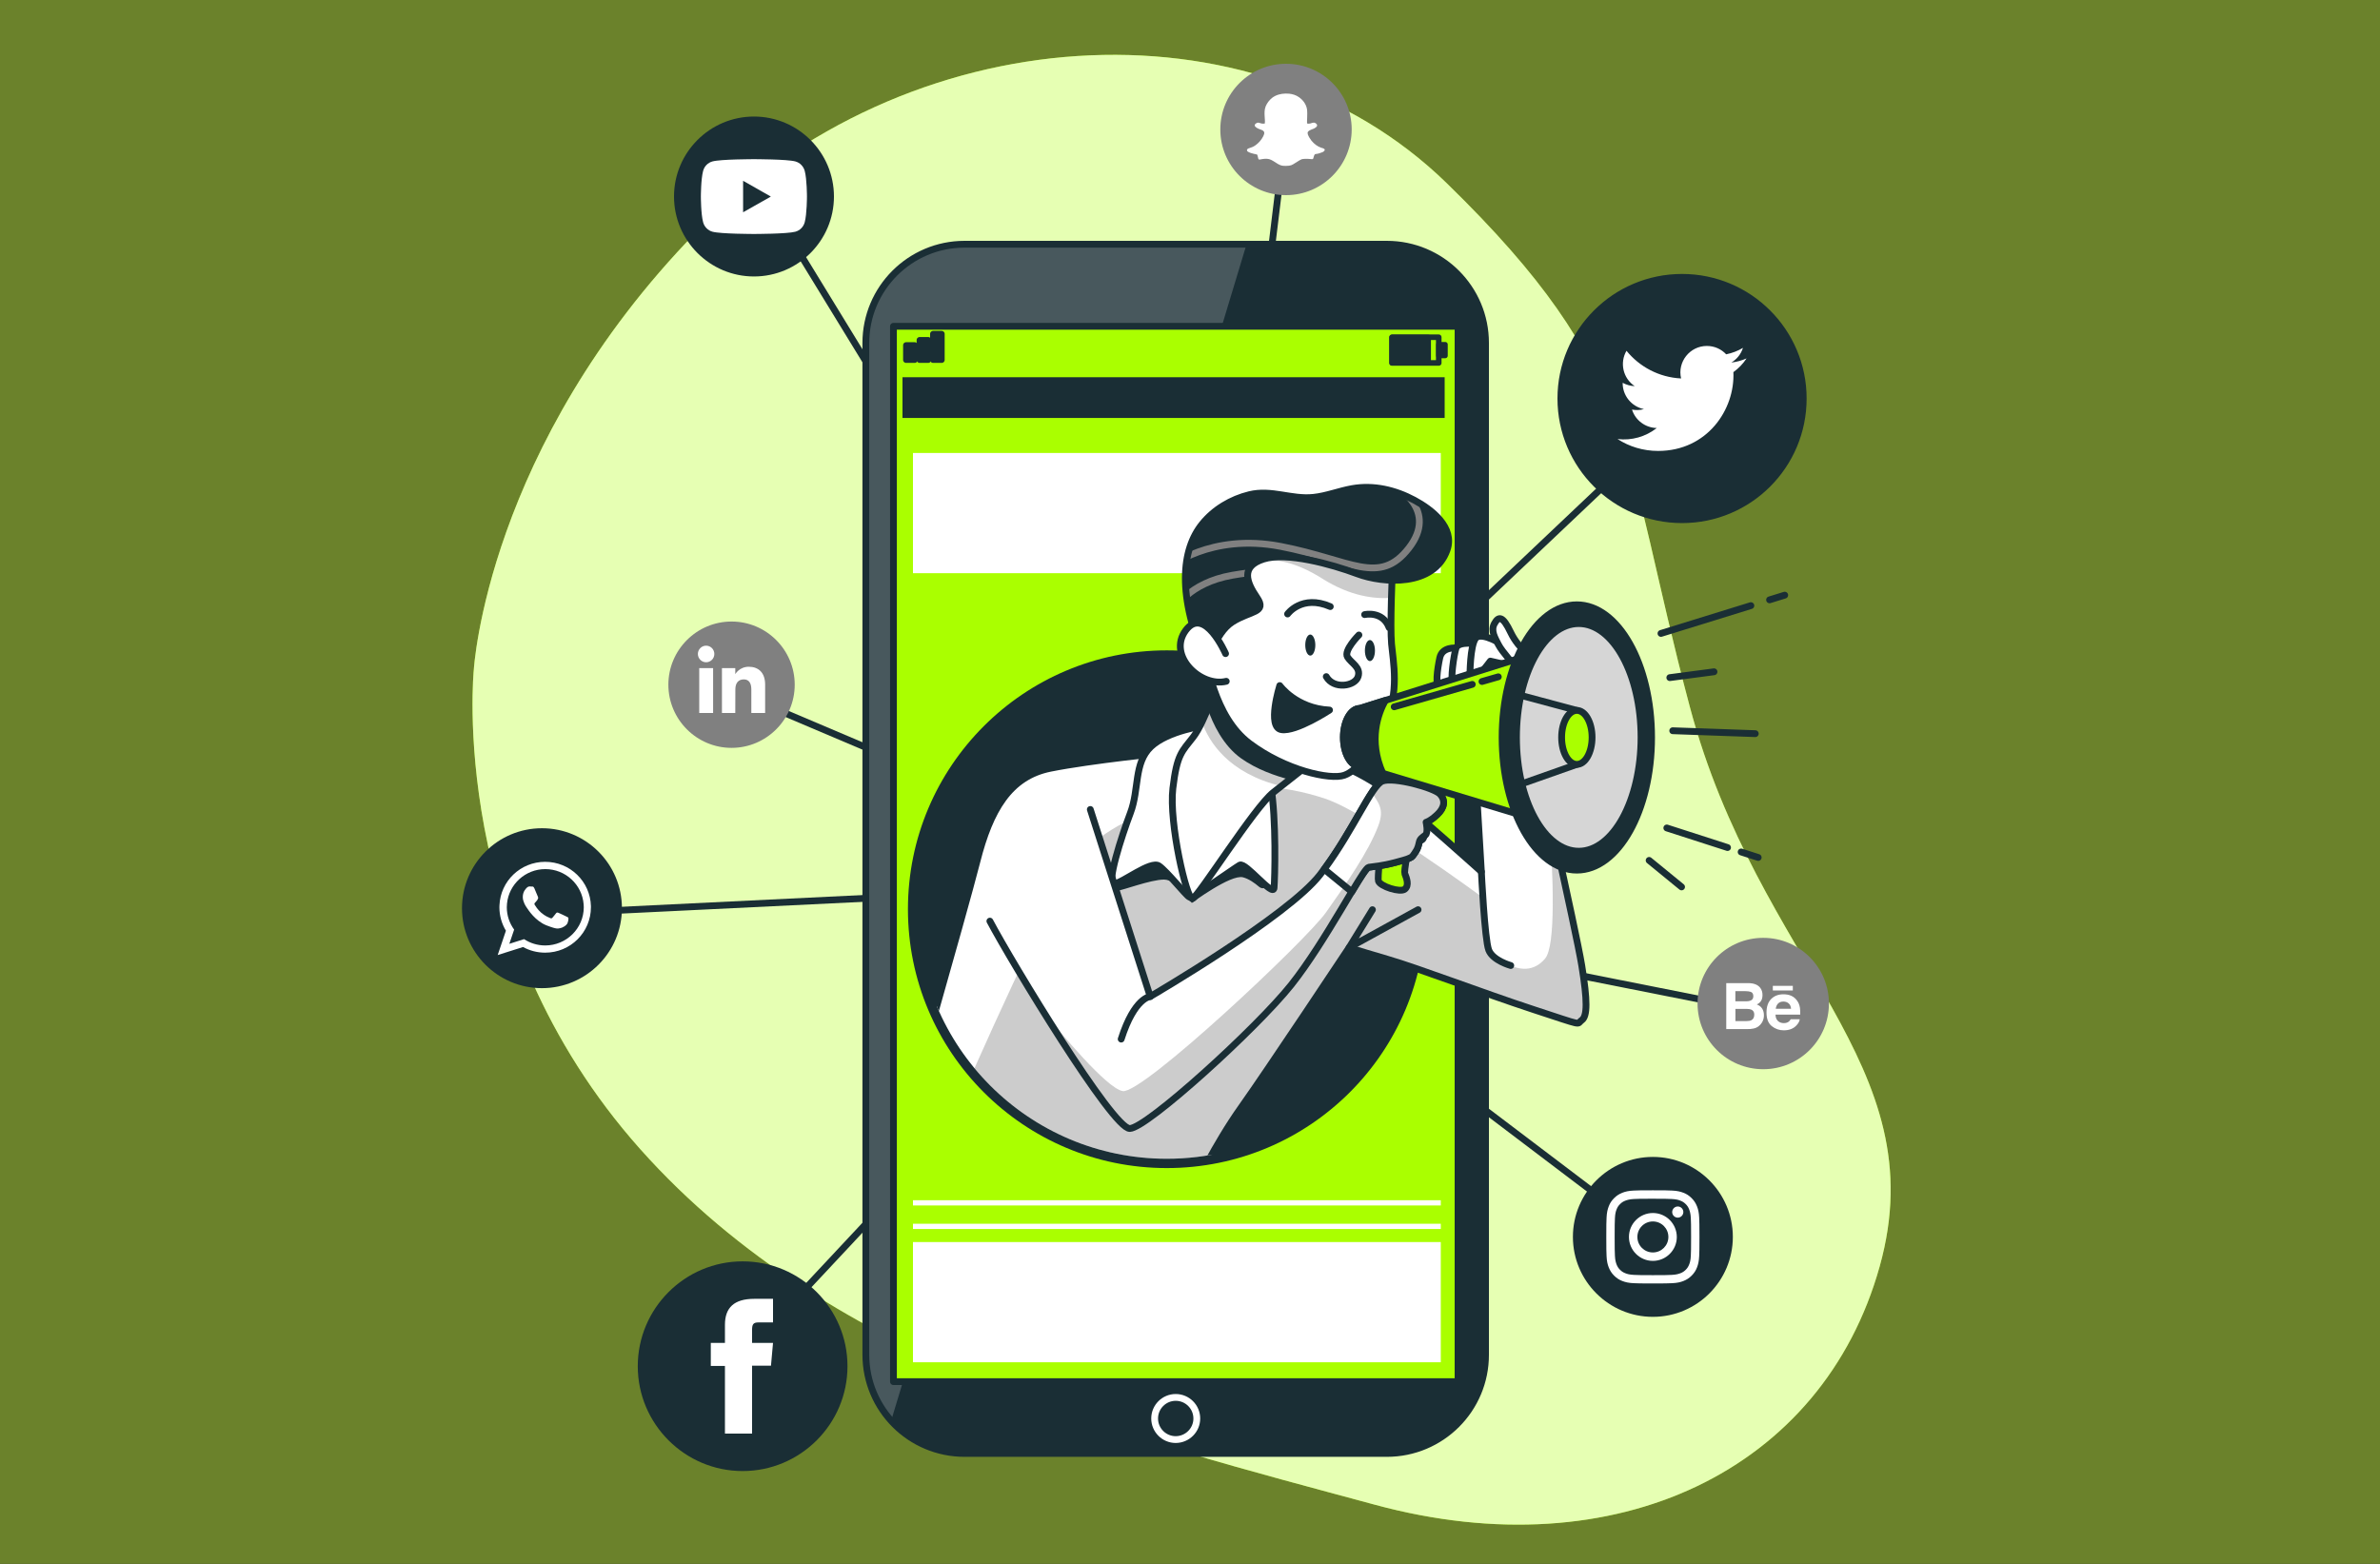 <?xml version="1.0" encoding="utf-8"?>
<!-- Generator: Adobe Illustrator 23.0.2, SVG Export Plug-In . SVG Version: 6.00 Build 0)  -->
<svg version="1.1" id="Layer_1" xmlns="http://www.w3.org/2000/svg" xmlns:xlink="http://www.w3.org/1999/xlink" x="0px" y="0px"
	 viewBox="0 0 350 230" style="enable-background:new 0 0 350 230;" xml:space="preserve">
<rect x="0" y="0" width="350" height="230" fill="#333333" stroke="none"/>
<style type="text/css">
	.st0{fill:#6B822B;stroke:#1A2E35;stroke-linecap:round;stroke-linejoin:round;stroke-miterlimit:10;}
	.st1{fill:#AAFF00;}
	.st2{opacity:0.7;fill:#FFFFFF;}
	.st3{fill:none;stroke:#1A2E35;stroke-linecap:round;stroke-linejoin:round;stroke-miterlimit:10;}
	.st4{fill:#1A2E35;}
	.st5{fill-rule:evenodd;clip-rule:evenodd;fill:#FFFFFF;}
	.st6{fill:#FFFFFF;}
	.st7{fill:#1A2E35;stroke:#1A2E35;stroke-linecap:round;stroke-linejoin:round;stroke-miterlimit:10;}
	.st8{fill:#808080;}
	.st9{opacity:0.2;clip-path:url(#XMLID_161_);fill:#FFFFFF;}
	.st10{clip-path:url(#XMLID_161_);fill:none;stroke:#FFFFFF;stroke-linecap:round;stroke-linejoin:round;stroke-miterlimit:10;}
	.st11{fill:#AAFF00;stroke:#1A2E35;stroke-linecap:round;stroke-linejoin:round;stroke-miterlimit:10;}
	.st12{fill:none;stroke:#1A2E35;stroke-width:0.821;stroke-linecap:round;stroke-linejoin:round;stroke-miterlimit:10;}
	.st13{fill:#1A2E35;stroke:#1A2E35;stroke-width:0.725;stroke-linecap:round;stroke-linejoin:round;stroke-miterlimit:10;}
	.st14{fill:#1A2E35;stroke:#1A2E35;stroke-width:0.883;stroke-linecap:round;stroke-linejoin:round;stroke-miterlimit:10;}
	.st15{clip-path:url(#SVGID_2_);}
	.st16{opacity:0.2;clip-path:url(#XMLID_162_);}
	.st17{fill:#FFFFFF;stroke:#1A2E35;stroke-linecap:round;stroke-linejoin:round;stroke-miterlimit:10;}
	.st18{opacity:0.2;clip-path:url(#XMLID_163_);}
	.st19{clip-path:url(#XMLID_163_);fill:#1A2E35;}
	.st20{opacity:0.2;clip-path:url(#XMLID_164_);}
	.st21{clip-path:url(#XMLID_165_);fill:none;stroke:#808080;stroke-linecap:round;stroke-linejoin:round;stroke-miterlimit:10;}
	.st22{opacity:0.2;clip-path:url(#XMLID_166_);}
	.st23{opacity:0.2;clip-path:url(#XMLID_167_);}
	.st24{fill:#D6D6D6;stroke:#1A2E35;stroke-linecap:round;stroke-linejoin:round;stroke-miterlimit:10;}
	.st25{opacity:0.2;clip-path:url(#XMLID_168_);fill:#FFFFFF;}
	.st26{clip-path:url(#XMLID_168_);fill:none;stroke:#FFFFFF;stroke-linecap:round;stroke-linejoin:round;stroke-miterlimit:10;}
	.st27{clip-path:url(#SVGID_4_);}
	.st28{opacity:0.2;clip-path:url(#XMLID_169_);}
	.st29{opacity:0.2;clip-path:url(#XMLID_170_);}
	.st30{clip-path:url(#XMLID_170_);fill:#1A2E35;}
	.st31{opacity:0.2;clip-path:url(#XMLID_171_);}
	.st32{clip-path:url(#XMLID_172_);fill:none;stroke:#808080;stroke-linecap:round;stroke-linejoin:round;stroke-miterlimit:10;}
	.st33{opacity:0.2;clip-path:url(#XMLID_173_);}
	.st34{opacity:0.2;clip-path:url(#XMLID_174_);}
</style>
<rect x="-199.71" y="-3" class="st0" width="748.42" height="237"/>
<g>
	<g>
		<path class="st1" d="M69.68,98.48c0,0-4,38.57,24.48,70.53c28.48,31.96,72.53,42.68,108.06,52.3c35.53,9.62,65.85-5.16,74.2-35.04
			c8.35-29.88-17.83-44.39-27.92-82.33C238.4,66,241.3,54.77,212.77,26.96C184.25-0.86,133.24,2.47,102.4,34.12
			S69.68,98.48,69.68,98.48z"/>
		<path class="st2" d="M69.68,98.48c0,0-4,38.57,24.48,70.53c28.48,31.96,72.53,42.68,108.06,52.3c35.53,9.62,65.85-5.16,74.2-35.04
			c8.35-29.88-17.83-44.39-27.92-82.33C238.4,66,241.3,54.77,212.77,26.96C184.25-0.86,133.24,2.47,102.4,34.12
			S69.68,98.48,69.68,98.48z"/>
	</g>
	<g>
		<polyline class="st3" points="113.64,30.77 174.27,129.83 247.94,60.03 		"/>
		<polyline class="st3" points="81.76,134.33 174.27,129.83 106.94,101.27 		"/>
		<polyline class="st3" points="189.12,19.04 175.35,132.16 259.78,148.91 		"/>
		<polyline class="st3" points="108.35,200.33 174.27,129.83 242.65,181.64 		"/>
	</g>
	<g>
		<g id="XMLID_105_">
			<g id="XMLID_106_">
				<path class="st4" d="M79.7,121.81c-6.49,0-11.76,5.28-11.76,11.76c0,6.49,5.28,11.76,11.76,11.76c6.49,0,11.76-5.28,11.76-11.76
					C91.46,127.08,86.19,121.81,79.7,121.81z"/>
			</g>
		</g>
		<g id="XMLID_100_">
			<path id="XMLID_102_" class="st5" d="M86.9,133.26c-0.09-3.61-3.07-6.51-6.73-6.51c-3.62,0-6.57,2.83-6.72,6.39
				c0,0.1-0.01,0.2-0.01,0.29c0,1.26,0.35,2.44,0.96,3.45l-1.21,3.58l3.73-1.18c0.96,0.53,2.07,0.83,3.25,0.83
				c3.72,0,6.73-2.99,6.73-6.68C86.91,133.38,86.91,133.32,86.9,133.26z M80.18,139.05c-1.15,0-2.22-0.34-3.11-0.93l-2.17,0.69
				l0.71-2.09c-0.68-0.93-1.08-2.06-1.08-3.29c0-0.18,0.01-0.37,0.03-0.54c0.28-2.84,2.7-5.07,5.63-5.07c2.97,0,5.41,2.28,5.64,5.18
				c0.01,0.15,0.02,0.29,0.02,0.44C85.84,136.53,83.3,139.05,80.18,139.05z"/>
			<path id="XMLID_101_" class="st5" d="M83.26,134.78c-0.17-0.08-0.98-0.48-1.13-0.53c-0.15-0.06-0.26-0.08-0.37,0.08
				c-0.11,0.16-0.43,0.53-0.52,0.64c-0.1,0.11-0.19,0.12-0.36,0.04c-0.16-0.08-0.7-0.25-1.33-0.81c-0.49-0.43-0.82-0.97-0.92-1.13
				c-0.09-0.16-0.01-0.25,0.07-0.33c0.08-0.08,0.16-0.19,0.25-0.29c0.02-0.03,0.04-0.05,0.06-0.08c0.04-0.06,0.07-0.12,0.1-0.2
				c0.06-0.11,0.03-0.2-0.01-0.29c-0.04-0.08-0.37-0.89-0.51-1.22c-0.14-0.33-0.27-0.27-0.37-0.27c-0.09,0-0.2-0.02-0.32-0.02
				c-0.11,0-0.29,0.04-0.44,0.2c-0.15,0.16-0.58,0.56-0.58,1.37c0,0.19,0.03,0.38,0.09,0.56c0.17,0.58,0.53,1.05,0.59,1.13
				c0.08,0.11,1.14,1.82,2.82,2.47c1.68,0.65,1.68,0.43,1.98,0.41c0.3-0.03,0.98-0.39,1.11-0.78c0.14-0.38,0.14-0.71,0.1-0.78
				C83.53,134.91,83.42,134.87,83.26,134.78z"/>
		</g>
	</g>
	<g>
		<g id="XMLID_98_">
			<g id="XMLID_99_">
				<path class="st4" d="M110.88,17.14c-6.49,0-11.76,5.28-11.76,11.76c0,6.49,5.28,11.76,11.76,11.76h0
					c6.49,0,11.76-5.28,11.76-11.76C122.64,22.42,117.36,17.14,110.88,17.14z"/>
			</g>
		</g>
		<g id="XMLID_94_">
			<path id="XMLID_96_" class="st6" d="M118.34,25.13c-0.18-0.67-0.71-1.21-1.38-1.39c-1.22-0.33-6.09-0.33-6.09-0.33
				s-4.87,0-6.09,0.33c-0.67,0.18-1.2,0.71-1.38,1.39c-0.33,1.22-0.33,3.78-0.33,3.78s0,2.55,0.33,3.78
				c0.18,0.67,0.71,1.21,1.38,1.39c1.22,0.33,6.09,0.33,6.09,0.33s4.87,0,6.09-0.33c0.67-0.18,1.2-0.71,1.38-1.39
				c0.33-1.22,0.33-3.78,0.33-3.78S118.67,26.35,118.34,25.13z"/>
			<polygon id="XMLID_95_" class="st4" points="109.28,31.22 109.28,26.59 113.36,28.91 			"/>
		</g>
	</g>
	<g>
		<g id="XMLID_92_">
			<g id="XMLID_93_">
				<path class="st4" d="M109.21,185.51c-8.5,0-15.42,6.92-15.42,15.42c0,8.5,6.92,15.42,15.42,15.42c8.5,0,15.42-6.92,15.42-15.42
					C124.63,192.43,117.71,185.51,109.21,185.51z"/>
			</g>
		</g>
		<path id="XMLID_91_" class="st6" d="M106.61,210.84h3.99v-9.99h2.78l0.3-3.35h-3.08c0,0,0-1.25,0-1.91c0-0.79,0.16-1.1,0.92-1.1
			c0.61,0,2.16,0,2.16,0v-3.47c0,0-2.28,0-2.76,0c-2.97,0-4.31,1.31-4.31,3.81c0,2.18,0,2.67,0,2.67h-2.08v3.39h2.08V210.84z"/>
	</g>
	<g>
		<g id="XMLID_89_">
			<g id="XMLID_90_">
				<path class="st4" d="M243.07,170.15c-6.49,0-11.76,5.28-11.76,11.76c0,6.49,5.28,11.76,11.76,11.76
					c6.49,0,11.76-5.28,11.76-11.76C254.83,175.43,249.55,170.15,243.07,170.15z"/>
			</g>
		</g>
		<g id="XMLID_81_">
			<path id="XMLID_86_" class="st6" d="M243.07,176.3c1.83,0,2.05,0.01,2.77,0.04c0.67,0.03,1.03,0.14,1.27,0.24
				c0.32,0.12,0.55,0.27,0.79,0.51c0.24,0.24,0.39,0.47,0.51,0.79c0.09,0.24,0.21,0.6,0.24,1.27c0.03,0.72,0.04,0.94,0.04,2.77
				c0,1.83-0.01,2.05-0.04,2.77c-0.03,0.67-0.14,1.03-0.24,1.27c-0.12,0.32-0.27,0.55-0.51,0.79c-0.24,0.24-0.47,0.39-0.79,0.51
				c-0.24,0.09-0.6,0.21-1.27,0.24c-0.72,0.03-0.94,0.04-2.77,0.04c-1.83,0-2.05-0.01-2.77-0.04c-0.67-0.03-1.03-0.14-1.27-0.24
				c-0.32-0.12-0.55-0.27-0.79-0.51c-0.24-0.24-0.39-0.47-0.51-0.79c-0.09-0.24-0.21-0.6-0.24-1.27c-0.03-0.72-0.04-0.94-0.04-2.77
				c0-1.83,0.01-2.05,0.04-2.77c0.03-0.67,0.14-1.03,0.24-1.27c0.12-0.32,0.27-0.55,0.51-0.79c0.24-0.24,0.47-0.39,0.79-0.51
				c0.24-0.09,0.6-0.21,1.27-0.24C241.02,176.3,241.24,176.3,243.07,176.3 M243.07,175.06c-1.86,0-2.09,0.01-2.83,0.04
				c-0.73,0.03-1.23,0.15-1.66,0.32c-0.45,0.18-0.83,0.41-1.21,0.79c-0.38,0.38-0.62,0.76-0.79,1.21c-0.17,0.44-0.29,0.93-0.32,1.66
				c-0.03,0.73-0.04,0.96-0.04,2.83c0,1.86,0.01,2.09,0.04,2.83c0.03,0.73,0.15,1.23,0.32,1.66c0.18,0.45,0.41,0.83,0.79,1.21
				c0.38,0.38,0.76,0.62,1.21,0.79c0.44,0.17,0.93,0.29,1.66,0.32c0.73,0.03,0.96,0.04,2.83,0.04c1.86,0,2.09-0.01,2.83-0.04
				c0.73-0.03,1.23-0.15,1.66-0.32c0.45-0.18,0.83-0.41,1.21-0.79c0.38-0.38,0.62-0.76,0.79-1.21c0.17-0.44,0.29-0.93,0.32-1.66
				c0.03-0.73,0.04-0.96,0.04-2.83c0-1.86-0.01-2.09-0.04-2.83c-0.03-0.73-0.15-1.23-0.32-1.66c-0.18-0.45-0.41-0.83-0.79-1.21
				c-0.38-0.38-0.76-0.62-1.21-0.79c-0.44-0.17-0.93-0.29-1.66-0.32C245.16,175.07,244.93,175.06,243.07,175.06"/>
			<path id="XMLID_83_" class="st6" d="M243.07,178.4c-1.94,0-3.52,1.58-3.52,3.52c0,1.94,1.58,3.52,3.52,3.52
				c1.94,0,3.52-1.58,3.52-3.52C246.58,179.97,245.01,178.4,243.07,178.4 M243.07,184.2c-1.26,0-2.28-1.02-2.28-2.28
				c0-1.26,1.02-2.28,2.28-2.28c1.26,0,2.28,1.02,2.28,2.28C245.35,183.18,244.33,184.2,243.07,184.2"/>
			<path id="XMLID_82_" class="st6" d="M247.55,178.26c0,0.45-0.37,0.82-0.82,0.82c-0.45,0-0.82-0.37-0.82-0.82
				c0-0.45,0.37-0.82,0.82-0.82C247.18,177.44,247.55,177.8,247.55,178.26"/>
		</g>
	</g>
	<g>
		<g id="XMLID_67_">
			<g id="XMLID_68_">
				<path class="st7" d="M247.36,76.43L247.36,76.43c-9.84,0-17.82-7.98-17.82-17.82l0,0c0-9.84,7.98-17.82,17.82-17.82l0,0
					c9.84,0,17.82,7.98,17.82,17.82l0,0C265.18,68.45,257.21,76.43,247.36,76.43z"/>
			</g>
		</g>
		<path id="XMLID_66_" class="st6" d="M237.87,64.57c1.72,1.11,3.77,1.75,5.97,1.75c7.23,0,11.32-6.11,11.07-11.59
			c0.76-0.55,1.42-1.23,1.94-2.02c-0.7,0.31-1.45,0.52-2.24,0.61c0.8-0.48,1.42-1.24,1.71-2.16c-0.75,0.45-1.59,0.77-2.47,0.95
			c-0.71-0.76-1.72-1.23-2.84-1.23c-2.51,0-4.36,2.35-3.79,4.78c-3.24-0.16-6.11-1.71-8.03-4.07c-1.02,1.75-0.53,4.04,1.21,5.2
			c-0.64-0.02-1.24-0.2-1.77-0.49c-0.04,1.81,1.25,3.49,3.13,3.87c-0.55,0.15-1.15,0.18-1.76,0.07c0.49,1.55,1.93,2.67,3.64,2.71
			C242,64.24,239.94,64.82,237.87,64.57z"/>
	</g>
	<g>
		<g>
			<g id="XMLID_24_">
				<g id="XMLID_65_">
					<path class="st8" d="M107.58,91.41c-5.12,0-9.29,4.17-9.29,9.29c0,5.12,4.17,9.29,9.29,9.29c5.12,0,9.29-4.17,9.29-9.29
						C116.87,95.57,112.7,91.41,107.58,91.41z"/>
				</g>
			</g>
		</g>
		<g id="XMLID_1434_">
			<g id="XMLID_1436_">
				<rect id="XMLID_1438_" x="102.83" y="98.26" class="st6" width="2.04" height="6.6"/>
				<path id="XMLID_1437_" class="st6" d="M103.84,97.4c0.67,0,1.21-0.55,1.21-1.22c0-0.67-0.54-1.22-1.21-1.22
					c-0.67,0-1.21,0.55-1.21,1.22C102.63,96.85,103.17,97.4,103.84,97.4z"/>
			</g>
			<path id="XMLID_1435_" class="st6" d="M108.14,101.4c0-0.93,0.43-1.48,1.24-1.48c0.75,0,1.11,0.53,1.11,1.48
				c0,0.95,0,3.46,0,3.46h2.03c0,0,0-2.41,0-4.18c0-1.77-1-2.62-2.4-2.62c-1.4,0-1.99,1.09-1.99,1.09v-0.89h-1.96v6.6h1.96
				C108.14,104.86,108.14,102.42,108.14,101.4z"/>
		</g>
	</g>
	<g>
		<g id="XMLID_79_">
			<path id="XMLID_80_" class="st8" d="M259.3,157.25L259.3,157.25c-5.33,0-9.66-4.32-9.66-9.66l0,0c0-5.33,4.32-9.66,9.66-9.66h0
				c5.33,0,9.66,4.32,9.66,9.66l0,0C268.96,152.93,264.63,157.25,259.3,157.25z"/>
		</g>
		<g id="XMLID_69_">
			<path id="XMLID_75_" class="st6" d="M257.86,151.27c0.29-0.06,0.55-0.17,0.76-0.34c0.19-0.14,0.35-0.32,0.48-0.53
				c0.2-0.32,0.3-0.68,0.3-1.08c0-0.39-0.09-0.72-0.26-0.99c-0.18-0.27-0.44-0.47-0.78-0.6c0.23-0.12,0.4-0.24,0.52-0.39
				c0.21-0.25,0.31-0.58,0.31-1c0-0.4-0.1-0.74-0.31-1.03c-0.34-0.47-0.93-0.71-1.75-0.72h-3.27v6.76h3.05
				C257.25,151.36,257.57,151.33,257.86,151.27z M255.21,145.77h1.47c0.32,0,0.59,0.04,0.8,0.11c0.24,0.1,0.36,0.31,0.36,0.62
				c0,0.28-0.09,0.48-0.28,0.59c-0.18,0.11-0.42,0.17-0.72,0.17h-1.64V145.77z M255.21,150.18v-1.8h1.66c0.29,0,0.52,0.04,0.68,0.11
				c0.29,0.13,0.43,0.37,0.43,0.72c0,0.42-0.15,0.7-0.44,0.84c-0.16,0.08-0.39,0.12-0.68,0.12H255.21z"/>
			<g id="XMLID_70_">
				<path id="XMLID_72_" class="st6" d="M260.55,150.91c0.51,0.41,1.1,0.62,1.76,0.62c0.81,0,1.43-0.24,1.88-0.73
					c0.29-0.31,0.45-0.61,0.48-0.9h-1.33c-0.08,0.15-0.17,0.26-0.27,0.34c-0.19,0.15-0.43,0.23-0.73,0.23
					c-0.28,0-0.52-0.06-0.72-0.19c-0.33-0.2-0.5-0.55-0.52-1.06h3.64c0.01-0.43-0.01-0.76-0.04-0.99c-0.06-0.39-0.19-0.74-0.4-1.03
					c-0.23-0.34-0.52-0.58-0.86-0.74c-0.35-0.16-0.74-0.23-1.18-0.23c-0.73,0-1.33,0.23-1.79,0.69c-0.46,0.46-0.69,1.13-0.69,1.99
					C259.78,149.84,260.04,150.5,260.55,150.91z M261.48,147.59c0.19-0.19,0.44-0.29,0.78-0.29c0.31,0,0.57,0.09,0.78,0.27
					c0.21,0.18,0.32,0.44,0.35,0.79h-2.25C261.18,148.04,261.3,147.78,261.48,147.59z"/>
				<rect id="XMLID_71_" x="260.71" y="144.99" class="st6" width="2.94" height="0.68"/>
			</g>
		</g>
	</g>
	<g>
		<g id="XMLID_62_">
			<path id="XMLID_63_" class="st8" d="M189.12,28.7L189.12,28.7c-5.33,0-9.66-4.32-9.66-9.66l0,0c0-5.33,4.32-9.66,9.66-9.66h0
				c5.33,0,9.66,4.32,9.66,9.66l0,0C198.77,24.37,194.45,28.7,189.12,28.7z"/>
		</g>
		<path id="XMLID_61_" class="st5" d="M194.71,21.88L194.71,21.88c0-0.01-0.01-0.01-0.01-0.01c0,0,0,0,0,0l0,0
			c-0.14-0.09-0.28-0.1-0.36-0.13c0,0-0.01,0-0.01,0c-0.59-0.19-1.1-0.59-1.49-1.08c-0.21-0.28-0.39-0.57-0.51-0.89c0,0,0,0,0-0.01
			c-0.05-0.14-0.05-0.29,0.02-0.38c0,0,0,0,0,0c0.11-0.15,0.3-0.25,0.51-0.33c0,0,0,0,0,0c0.23-0.08,0.49-0.17,0.69-0.36
			c0,0,0,0,0.01,0c0.03-0.03,0.07-0.07,0.1-0.13c0.01-0.01,0.01-0.03,0.02-0.05c0.02-0.06,0.02-0.12-0.01-0.18c0,0,0,0,0,0
			c-0.06-0.12-0.16-0.19-0.24-0.23h0c-0.13-0.08-0.28-0.08-0.41-0.04l0,0h0c-0.14,0.04-0.26,0.09-0.37,0.11c0,0-0.01,0-0.01,0
			c-0.15,0.03-0.3,0.03-0.42-0.01c0-0.02,0-0.05-0.01-0.09h0c-0.01-0.25,0.01-0.51,0.02-0.78c0,0,0,0,0,0
			c0.01-0.41,0.03-0.83-0.03-1.25c0,0,0-0.01,0-0.01c-0.13-0.72-0.59-1.33-1.18-1.74c-0.42-0.3-0.93-0.46-1.44-0.51l0,0
			c-0.18-0.02-0.35-0.02-0.52-0.02c-0.69,0.01-1.41,0.19-1.97,0.62c-0.42,0.33-0.75,0.76-0.96,1.25v0c-0.2,0.5-0.18,1.03-0.15,1.52
			l0,0c0.02,0.35,0.06,0.68,0.02,1c0,0.01,0,0.02-0.01,0.02c-0.15,0.03-0.33,0.02-0.49-0.01h0c-0.12-0.02-0.24-0.07-0.38-0.11
			c0,0-0.01,0-0.01,0c-0.13-0.03-0.27,0.01-0.37,0.08c0,0-0.01,0-0.01,0c0,0-0.01,0-0.01,0.01c-0.08,0.05-0.2,0.14-0.2,0.3
			c0,0.01,0,0.02,0,0.03c0,0,0,0,0,0c0.02,0.09,0.07,0.16,0.13,0.2c0.05,0.04,0.1,0.07,0.13,0.1c0,0,0.01,0,0.01,0.01
			c0.25,0.17,0.53,0.24,0.77,0.34l0,0c0.17,0.07,0.31,0.19,0.35,0.33c0.04,0.18-0.04,0.39-0.14,0.59v0c-0.27,0.54-0.68,1-1.18,1.35
			c-0.26,0.18-0.56,0.31-0.86,0.39c0,0-0.01,0-0.01,0.01c-0.06,0.02-0.21,0.04-0.31,0.18c-0.01,0.01-0.01,0.02-0.02,0.03
			c-0.03,0.09,0.01,0.19,0.05,0.24c0.04,0.05,0.09,0.08,0.13,0.1c0,0,0.01,0,0.01,0c0.26,0.15,0.54,0.21,0.8,0.28c0,0,0,0,0,0
			c0.19,0.04,0.36,0.06,0.5,0.12c0.01,0.01,0.02,0.06,0.05,0.14c0.05,0.14,0.07,0.31,0.12,0.48c0.02,0.05,0.06,0.09,0.11,0.1
			c0.12,0.03,0.18-0.01,0.19-0.02c0.01,0,0.01,0,0.02,0c0.43-0.08,0.86-0.14,1.26-0.04l0,0c0.41,0.11,0.78,0.4,1.18,0.64v0l0,0
			c0.27,0.17,0.58,0.33,0.94,0.35l0,0c0,0,0,0,0,0c0.27,0.02,0.54,0,0.8-0.02c0,0,0,0,0.01,0c0.22-0.02,0.44-0.1,0.63-0.22
			c0,0,0.01-0.01,0.01-0.01c0.43-0.24,0.81-0.54,1.22-0.72h0c0.13-0.05,0.3-0.04,0.49-0.06c0,0,0.01,0,0.01,0
			c0.35-0.01,0.69,0.01,1.03,0.05c0.01,0,0.02,0,0.03,0c0.05-0.01,0.09-0.04,0.12-0.07c0.03-0.03,0.03-0.06,0.04-0.07
			c0.01-0.03,0.02-0.05,0-0.02c0.01-0.01,0.01-0.02,0.01-0.03c0.06-0.21,0.1-0.39,0.2-0.51c0.04-0.04,0.12-0.07,0.21-0.07
			c0.01,0,0.01,0,0.02,0c0.3-0.03,0.57-0.14,0.82-0.23c0,0,0.01,0,0.01,0c0.09-0.04,0.24-0.09,0.33-0.22c0,0,0,0,0,0l0,0
			C194.86,22.1,194.83,21.94,194.71,21.88L194.71,21.88z"/>
	</g>
	<g>
		<g>
			<defs>
				<path id="XMLID_4_" d="M203.94,213.76h-62.09c-8.02,0-14.52-6.5-14.52-14.52V50.44c0-8.02,6.5-14.52,14.52-14.52h62.09
					c8.02,0,14.52,6.5,14.52,14.52v148.8C218.47,207.26,211.97,213.76,203.94,213.76z"/>
			</defs>
			<use xlink:href="#XMLID_4_"  style="overflow:visible;fill:#1A2E35;"/>
			<clipPath id="XMLID_161_">
				<use xlink:href="#XMLID_4_"  style="overflow:visible;"/>
			</clipPath>
			<path class="st9" d="M135.19,35.91c-4.34,0-7.86,3.52-7.86,7.86v162.14c0,2.42,1.1,4.58,2.82,6.02l53.17-176.02H135.19z"/>
			<path class="st10" d="M176,208.62c0-1.71-1.39-3.1-3.1-3.1c-1.71,0-3.1,1.39-3.1,3.1c0,1.71,1.39,3.1,3.1,3.1
				C174.61,211.71,176,210.33,176,208.62z"/>
			
				<use xlink:href="#XMLID_4_"  style="overflow:visible;fill:none;stroke:#1A2E35;stroke-linecap:round;stroke-linejoin:round;stroke-miterlimit:10;"/>
		</g>
		<rect id="XMLID_3_" x="131.39" y="47.99" class="st11" width="83.03" height="155.21"/>
		<circle class="st4" cx="171.59" cy="133.72" r="38.07"/>
		<rect x="134.26" y="66.62" class="st6" width="77.62" height="17.68"/>
		<rect x="134.26" y="182.67" class="st6" width="77.62" height="17.68"/>
		<rect x="134.26" y="176.52" class="st6" width="77.62" height="0.77"/>
		<rect x="134.26" y="179.98" class="st6" width="77.62" height="0.77"/>
		<g>
			<g>
				<rect x="204.7" y="49.6" class="st12" width="6.88" height="3.78"/>
				<rect x="204.7" y="49.6" class="st13" width="5.37" height="3.78"/>
				<rect x="211.57" y="50.66" class="st13" width="0.97" height="1.66"/>
			</g>
			<g>
				<rect x="133.25" y="50.77" class="st14" width="1.26" height="2.16"/>
				<rect x="135.24" y="50.01" class="st14" width="1.26" height="2.92"/>
				<rect x="137.22" y="49.11" class="st14" width="1.26" height="3.82"/>
			</g>
		</g>
		<g>
			<rect x="132.72" y="55.48" class="st4" width="79.73" height="5.99"/>
		</g>
	</g>
	<g>
		<defs>
			<path id="SVGID_1_" d="M263.99,68.53h-97.05v28.79c-18.07,2.29-32.05,17.71-32.05,36.4c0,20.27,16.43,36.7,36.7,36.7
				c12.06,0,22.75-5.81,29.45-14.79h62.95V68.53z"/>
		</defs>
		<clipPath id="SVGID_2_">
			<use xlink:href="#SVGID_1_"  style="overflow:visible;"/>
		</clipPath>
		<g class="st15">
			<g>
				<g>
					<defs>
						<path id="XMLID_36_" d="M131.59,169.61c0,0,10.16-35.37,12.08-42.94c1.92-7.56,4.8-12.48,10.8-13.68
							c6-1.2,17.04-2.31,17.04-2.31s9.6-0.96,16.57-0.48c6.96,0.48,13.32,4.2,16.69,6.72c3.36,2.52,13.08,11.28,13.08,11.28
							l-1.2-20.17l8.76,0.72c0,0,6.36,28.09,7.2,33.25c0.84,5.16,0.84,7.44,0,8.04c-0.84,0.6,0.6,0.96-7.08-1.56
							c-7.68-2.52-16.69-6-21.61-7.44c-4.92-1.44-5.52-1.68-5.52-1.68s-12.04,18.13-15.88,23.53s-7,12.03-7,12.03"/>
					</defs>
					<use xlink:href="#XMLID_36_"  style="overflow:visible;fill:#FFFFFF;"/>
					<clipPath id="XMLID_162_">
						<use xlink:href="#XMLID_36_"  style="overflow:visible;"/>
					</clipPath>
					<path class="st16" d="M232.61,150.05c0.84-0.6,0.84-2.88,0-8.04c-0.5-3.08-2.97-14.32-4.88-22.89
						c0.76,10.11,1.05,20.01-0.51,21.86c-3.36,3.99-8.3-1.25-8.3-1.25l-0.94-7.78c0,0-16.8-12.39-23.11-14.49
						c-6.3-2.1-13.02-2.52-19.53-0.42c-6.51,2.1-11.97,4.2-15.96,8.19c-3.99,3.99-17.85,35.92-17.85,35.92l-1.57,9.48l35.56,4.3
						c0,0,3.15-6.63,7-12.03s15.88-23.53,15.88-23.53s0.6,0.24,5.52,1.68c4.92,1.44,13.92,4.92,21.61,7.44
						C233.21,151.01,231.77,150.65,232.61,150.05z"/>
					
						<use xlink:href="#XMLID_36_"  style="overflow:visible;fill:none;stroke:#1A2E35;stroke-linecap:round;stroke-linejoin:round;stroke-miterlimit:10;"/>
				</g>
				<polyline class="st3" points="201.83,133.79 198.4,139.36 208.54,133.79 				"/>
				<path id="XMLID_44_" class="st17" d="M217.85,128.2c0,0,0.48,9.96,1.08,11.52c0.6,1.56,3.24,2.28,3.24,2.28"/>
			</g>
			<g>
				<path class="st4" d="M164.95,127.89c0,0-1.31,3.11-0.65,3.11c0.65,0,4.91-1.64,6.88-1.64c1.96,0,4.09,3.44,4.09,3.44
					s5.73-4.26,7.53-3.77c0.86,0.23,1.72,0.84,2.38,1.41c0.51,0.44,1.3,0.09,1.32-0.58c0.03-0.88,0.06-2.09,0.06-3.62
					c0-3.6-3.11-13.42-8.84-13.92c-5.73-0.49-6.71,3.6-9.17,8.51C166.1,125.77,164.95,127.89,164.95,127.89z"/>
				<path id="XMLID_41_" class="st17" d="M177.28,106.71c0,0-5.52,0.72-8.04,3.12c-2.52,2.4-1.68,6.24-3,9.72
					c-1.32,3.48-3.6,10.56-2.4,10.44c1.2-0.12,5.4-3.48,6.6-2.64c1.2,0.84,3.96,4.32,4.44,4.56c0.48,0.24,6.6-4.2,7.44-4.68
					s4.92,4.8,5.04,3.36c0.12-1.44,0.36-9.96-0.48-15.12C186.04,110.31,180.04,106.83,177.28,106.71z"/>
			</g>
			<g>
				<g>
					<defs>
						<path id="XMLID_40_" d="M179.2,99.99c0,0-2.04,6.24-3.72,8.4c-1.68,2.16-2.4,2.52-3,7.56c-0.6,5.04,2.04,16.45,2.88,16.21
							c0.84-0.24,9.12-13.44,11.88-15.61c2.76-2.16,5.64-4.44,5.64-4.44s-6.72-2.04-9-4.92C181.6,104.31,179.2,99.99,179.2,99.99z"
							/>
					</defs>
					<use xlink:href="#XMLID_40_"  style="overflow:visible;fill:#FFFFFF;"/>
					<clipPath id="XMLID_163_">
						<use xlink:href="#XMLID_40_"  style="overflow:visible;"/>
					</clipPath>
					<path class="st18" d="M188.43,115.62c2.34-1.84,4.45-3.5,4.45-3.5s-6.72-2.04-9-4.92c-2.28-2.88-4.68-7.2-4.68-7.2
						s-1.16,3.53-2.44,6.21C177.77,109.06,180.6,113.71,188.43,115.62z"/>
					<path class="st19" d="M183.88,107.19c-2.28-2.88-4.68-7.2-4.68-7.2s-0.69,2.1-1.59,4.28c0.75,2.16,2.25,5.38,4.93,7.28
						c2.26,1.6,5.01,2.56,7.12,3.11c1.8-1.42,3.23-2.55,3.23-2.55S186.16,110.07,183.88,107.19z"/>
					
						<use xlink:href="#XMLID_40_"  style="overflow:visible;fill:none;stroke:#1A2E35;stroke-linecap:round;stroke-linejoin:round;stroke-miterlimit:10;"/>
				</g>
				<g>
					<g>
						<defs>
							<path id="XMLID_30_" d="M204.76,84.02c0,0-0.36,8.04-0.12,10.68c0.24,2.64,1.2,7.2-0.96,11.52c-2.16,4.32-3.96,7.08-6,7.8
								c-2.04,0.72-8.64-0.72-13.92-4.68c-5.28-3.96-6.24-12.12-7.08-14.76s0.12-11.64,5.52-14.52c5.4-2.88,11.28-2.28,14.16-1.32
								C199.24,79.7,204.76,84.02,204.76,84.02z"/>
						</defs>
						<use xlink:href="#XMLID_30_"  style="overflow:visible;fill:#FFFFFF;"/>
						<clipPath id="XMLID_164_">
							<use xlink:href="#XMLID_30_"  style="overflow:visible;"/>
						</clipPath>
						<path class="st20" d="M182.2,80.06c-0.78,0.42-1.47,0.96-2.07,1.6l2.78,1.97c0,0,3.57-3.57,11.55,1.47
							c4.12,2.6,7.68,3.02,10.16,2.82c0.06-2.14,0.14-3.9,0.14-3.9s-5.52-4.32-8.4-5.28C193.48,77.78,187.6,77.18,182.2,80.06z"/>
						
							<use xlink:href="#XMLID_30_"  style="overflow:visible;fill:none;stroke:#1A2E35;stroke-linecap:round;stroke-linejoin:round;stroke-miterlimit:10;"/>
					</g>
					<path class="st4" d="M193.43,94.87c0,0.86-0.33,1.55-0.74,1.55c-0.41,0-0.74-0.69-0.74-1.55c0-0.86,0.33-1.55,0.74-1.55
						C193.09,93.32,193.43,94.02,193.43,94.87z"/>
					<path class="st4" d="M202.2,95.68c0,0.86-0.33,1.55-0.74,1.55c-0.41,0-0.74-0.69-0.74-1.55s0.33-1.55,0.74-1.55
						C201.86,94.13,202.2,94.82,202.2,95.68z"/>
					<path id="XMLID_34_" class="st3" d="M199.84,93.39c0,0-2.28,2.28-1.68,3.24c0.6,0.96,1.99,1.5,1.56,2.88
						c-0.45,1.44-3.6,1.92-4.68,0"/>
					<path id="XMLID_33_" class="st7" d="M188.2,100.83c0,0,2.4,3.36,7.32,3.6c0,0-4.92,3.24-7.08,2.88
						C186.28,106.95,188.2,100.83,188.2,100.83z"/>
					<path id="XMLID_37_" class="st3" d="M189.35,90.3c0,0,2.09-2.91,6.28-1.09"/>
					<path id="XMLID_39_" class="st3" d="M200.68,90.39c0,0,2.64-0.61,3.6,1.91"/>
				</g>
				<g>
					<defs>
						<path id="XMLID_32_" d="M177.52,97.83c0,0,1.08-4.68,3.72-6.36c2.64-1.68,5.16-1.32,3.6-3.6c-1.56-2.28-2.4-4.56,0.96-5.64
							c3.36-1.08,9.96,0.72,13.8,2.16c3.84,1.44,11.28,1.92,13.2-3.48c1.19-3.34-2.28-5.99-4.83-7.36c-2.81-1.5-5.96-2.25-9.13-1.69
							c-1.91,0.34-3.76,1.09-5.7,1.29c-3.26,0.33-6.14-1.19-9.39-0.4c-2.68,0.65-5.22,2.16-6.96,4.32
							C173.79,80.78,172.95,87.51,177.52,97.83z"/>
					</defs>
					<use xlink:href="#XMLID_32_"  style="overflow:visible;fill:#1A2E35;"/>
					<clipPath id="XMLID_165_">
						<use xlink:href="#XMLID_32_"  style="overflow:visible;"/>
					</clipPath>
					<path class="st21" d="M205.31,71.63c0,0,6.24,3.37,1.87,8.98c-4.37,5.61-8.48,1.75-18.84-0.25c-10.35-2-16.47,3.12-16.47,3.12"
						/>
					<path class="st21" d="M172.76,89.59c0,0,2-3.87,8.48-4.99c6.49-1.12,6.86-0.12,6.86-0.12"/>
					
						<use xlink:href="#XMLID_32_"  style="overflow:visible;fill:none;stroke:#1A2E35;stroke-linecap:round;stroke-linejoin:round;stroke-miterlimit:10;"/>
				</g>
				<path id="XMLID_31_" class="st17" d="M180.23,96.13c0,0-3.11-7.13-5.86-3.42s2.23,8.41,5.96,7.49"/>
			</g>
			<g>
				<path id="XMLID_55_" class="st17" d="M214.13,95.31c0,0-2.04-0.24-2.4,1.44c-0.36,1.68-0.72,4.32,0,4.32
					c0.72,0,2.04-0.36,2.52-1.44c0.48-1.08,0.96-4.44,0.96-4.44L214.13,95.31z"/>
				<path id="XMLID_46_" class="st17" d="M217.37,94.71c0,0-2.88-0.48-3.24,0.6c-0.36,1.08-0.84,4.8-0.48,4.92
					c0.36,0.12,2.52-0.84,2.52-0.84L217.37,94.71z"/>
				<path id="XMLID_53_" class="st17" d="M221.21,94.95c0,0-3.36-2.16-4.2-1.08c-0.84,1.08-0.84,5.52-0.84,5.52s1.08,0.24,1.68-0.48
					c0.6-0.72,1.32-1.68,1.32-1.68s2.4,0.6,2.76,0.48c0.36-0.12,1.2,0,0.96-1.2C222.65,95.31,221.21,94.95,221.21,94.95z"/>
				<path id="XMLID_52_" class="st17" d="M225.77,97.11c0,0-2.4-1.56-3.6-4.08c-1.2-2.52-1.8-2.4-2.4-1.32
					c-0.6,1.08,0.12,2.16,0.6,3.12c0.48,0.96,2.52,3.24,2.52,3.24L225.77,97.11z"/>
			</g>
			<path id="XMLID_56_" class="st11" d="M204.18,113.91c0,0-1.74,14.86-1.47,15.66c0.27,0.8,3.21,1.74,3.88,1.2s0.27-1.61,0-2.28
				c-0.27-0.67,2.28-13.12,2.28-13.12L204.18,113.91z"/>
			<g id="XMLID_54_">
				<g>
					<g>
						<defs>
							<path id="XMLID_43_" d="M160.34,119.05l8.81,27.51c0,0,20.25-11.79,24.99-17.94c4.74-6.15,7.48-13.09,9.14-13.74
								c1.66-0.65,7.6,0.97,8.46,1.91s0.66,2.02-0.39,3.01c-1.05,0.99-1.65,1.13-1.65,1.13s-0.05,2.16-0.52,2.54
								c-0.47,0.37-0.36-0.11-0.47,0.37c-0.11,0.48-0.21,0.97-0.56,1.46c-0.35,0.49-0.46,0.73-0.81,0.87
								c-0.36,0.13-0.12,0.12-2.14,0.67c-2.03,0.54-3.11,0.57-3.94,0.72c-0.84,0.15-6.28,10.88-11.37,17.28
								c-5.09,6.4-21.22,21.06-23.74,21.13c-2.52,0.08-17.39-24.47-20.58-30.5"/>
						</defs>
						<use xlink:href="#XMLID_43_"  style="overflow:visible;fill:#FFFFFF;"/>
						<clipPath id="XMLID_166_">
							<use xlink:href="#XMLID_43_"  style="overflow:visible;"/>
						</clipPath>
						<path class="st22" d="M208.16,125.31c0.35-0.49,0.45-0.97,0.56-1.46c0.11-0.48,0,0,0.47-0.37c0.47-0.37,0.52-2.54,0.52-2.54
							s0.6-0.14,1.65-1.13c1.05-0.99,1.26-2.08,0.39-3.01c-0.87-0.93-6.8-2.56-8.46-1.91c-0.43,0.17-0.94,0.77-1.54,1.68
							c0.88,1.45,1.9,2.33,0.95,4.86c-1.45,3.86-4.82,8.68-7.71,12.77c-2.89,4.1-26.99,26.75-29.88,26.27
							c-2.36-0.39-9.22-8.66-11.66-11.68c5.22,8.38,11.2,17.23,12.72,17.19c2.52-0.08,18.65-14.74,23.74-21.13
							c5.09-6.4,10.53-17.13,11.37-17.28c0.84-0.15,1.92-0.18,3.94-0.72c2.03-0.54,1.79-0.53,2.14-0.67
							C207.71,126.04,207.82,125.8,208.16,125.31z"/>
						
							<use xlink:href="#XMLID_43_"  style="overflow:visible;fill:none;stroke:#1A2E35;stroke-linecap:round;stroke-linejoin:round;stroke-miterlimit:10;"/>
					</g>
					<path class="st3" d="M169.15,146.57c0,0-2.31,0.1-4.27,6.25"/>
				</g>
				<g>
					<defs>
						<path id="XMLID_60_" d="M205.21,126.84c2.03-0.54,1.79-0.53,2.14-0.67c0.36-0.13,0.47-0.37,0.81-0.87
							c0.35-0.49,0.45-0.97,0.56-1.46c0.11-0.48,0.42-0.65,0.89-1.02c0.47-0.37,0.11-1.89,0.11-1.89s0.6-0.14,1.65-1.13
							c1.05-0.99,1.26-2.08,0.39-3.01s-6.8-2.56-8.46-1.91c-1.59,0.62-4.18,7.02-8.56,12.96l4.06,3.32
							c1.27-2.12,2.18-3.56,2.48-3.61C202.1,127.42,203.18,127.38,205.21,126.84z"/>
					</defs>
					<use xlink:href="#XMLID_60_"  style="overflow:visible;fill:#FFFFFF;"/>
					<clipPath id="XMLID_167_">
						<use xlink:href="#XMLID_60_"  style="overflow:visible;"/>
					</clipPath>
					<path class="st23" d="M208.16,125.31c0.35-0.49,0.45-0.97,0.56-1.46c0.11-0.48,0,0,0.47-0.37c0.47-0.37,0.52-2.54,0.52-2.54
						s0.6-0.14,1.65-1.13c1.05-0.99,1.26-2.08,0.39-3.01c-0.87-0.93-6.8-2.56-8.46-1.91c-0.43,0.17-0.94,0.77-1.54,1.68
						c0.88,1.45,1.9,2.33,0.95,4.86c-1.45,3.86-4.82,8.68-7.71,12.77c-2.89,4.1-26.99,26.75-29.88,26.27
						c-2.36-0.39-9.22-8.66-11.66-11.68c5.22,8.38,11.2,17.23,12.72,17.19c2.52-0.08,18.65-14.74,23.74-21.13
						c5.09-6.4,10.53-17.13,11.37-17.28c0.84-0.15,1.92-0.18,3.94-0.72c2.03-0.54,1.79-0.53,2.14-0.67
						C207.71,126.04,207.82,125.8,208.16,125.31z"/>
					
						<use xlink:href="#XMLID_60_"  style="overflow:visible;fill:none;stroke:#1A2E35;stroke-linecap:round;stroke-linejoin:round;stroke-miterlimit:10;"/>
				</g>
			</g>
			<g id="XMLID_2_">
				<g id="XMLID_1_">
					<path id="XMLID_49_" class="st11" d="M199.96,104.19c-1.33,0-2.4,1.91-2.4,4.26s1.07,4.26,2.4,4.26l29.41,8.88V94.95
						L199.96,104.19z"/>
					<g>
						<line class="st3" x1="216.51" y1="100.65" x2="205.03" y2="103.95"/>
						<line class="st3" x1="220.34" y1="99.54" x2="217.94" y2="100.23"/>
					</g>
					<path id="XMLID_5_" class="st7" d="M203.73,103.01l-3.77,1.18c-1.33,0-2.4,1.91-2.4,4.26s1.07,4.26,2.4,4.26l3.4,1.03
						C201.16,108.84,202.69,104.86,203.73,103.01z"/>
				</g>
				<ellipse id="XMLID_42_" class="st24" cx="231.89" cy="108.45" rx="10.08" ry="17.89"/>
				<polyline id="XMLID_47_" class="st24" points="231.89,104.48 222.29,101.91 221.45,108.75 222.53,115.72 231.89,112.42 
					232.25,104.67 				"/>
				<path id="XMLID_51_" class="st7" d="M231.89,88.95c-6.07,0-10.99,8.73-10.99,19.51c0,10.77,4.92,19.51,10.99,19.51
					c6.07,0,10.99-8.73,10.99-19.51C242.88,97.68,237.96,88.95,231.89,88.95z M232.17,125.19c-5.06,0-9.16-7.49-9.16-16.74
					c0-9.24,4.1-16.74,9.16-16.74c5.06,0,9.16,7.49,9.16,16.74C241.32,117.7,237.22,125.19,232.17,125.19z"/>
				<ellipse id="XMLID_45_" class="st11" cx="231.89" cy="108.45" rx="2.24" ry="3.97"/>
			</g>
		</g>
		<g class="st15">
			<line class="st3" x1="260.23" y1="88.22" x2="262.46" y2="87.53"/>
			<line class="st3" x1="244.26" y1="93.16" x2="257.48" y2="89.07"/>
			<line class="st3" x1="245.99" y1="107.47" x2="258.13" y2="107.9"/>
			<line class="st3" x1="256.05" y1="125.3" x2="258.56" y2="126.11"/>
			<line class="st3" x1="245.12" y1="121.77" x2="254.05" y2="124.65"/>
			<line class="st3" x1="245.56" y1="99.66" x2="252.06" y2="98.8"/>
			<line class="st3" x1="242.52" y1="126.54" x2="247.29" y2="130.44"/>
		</g>
	</g>
</g>
</svg>
